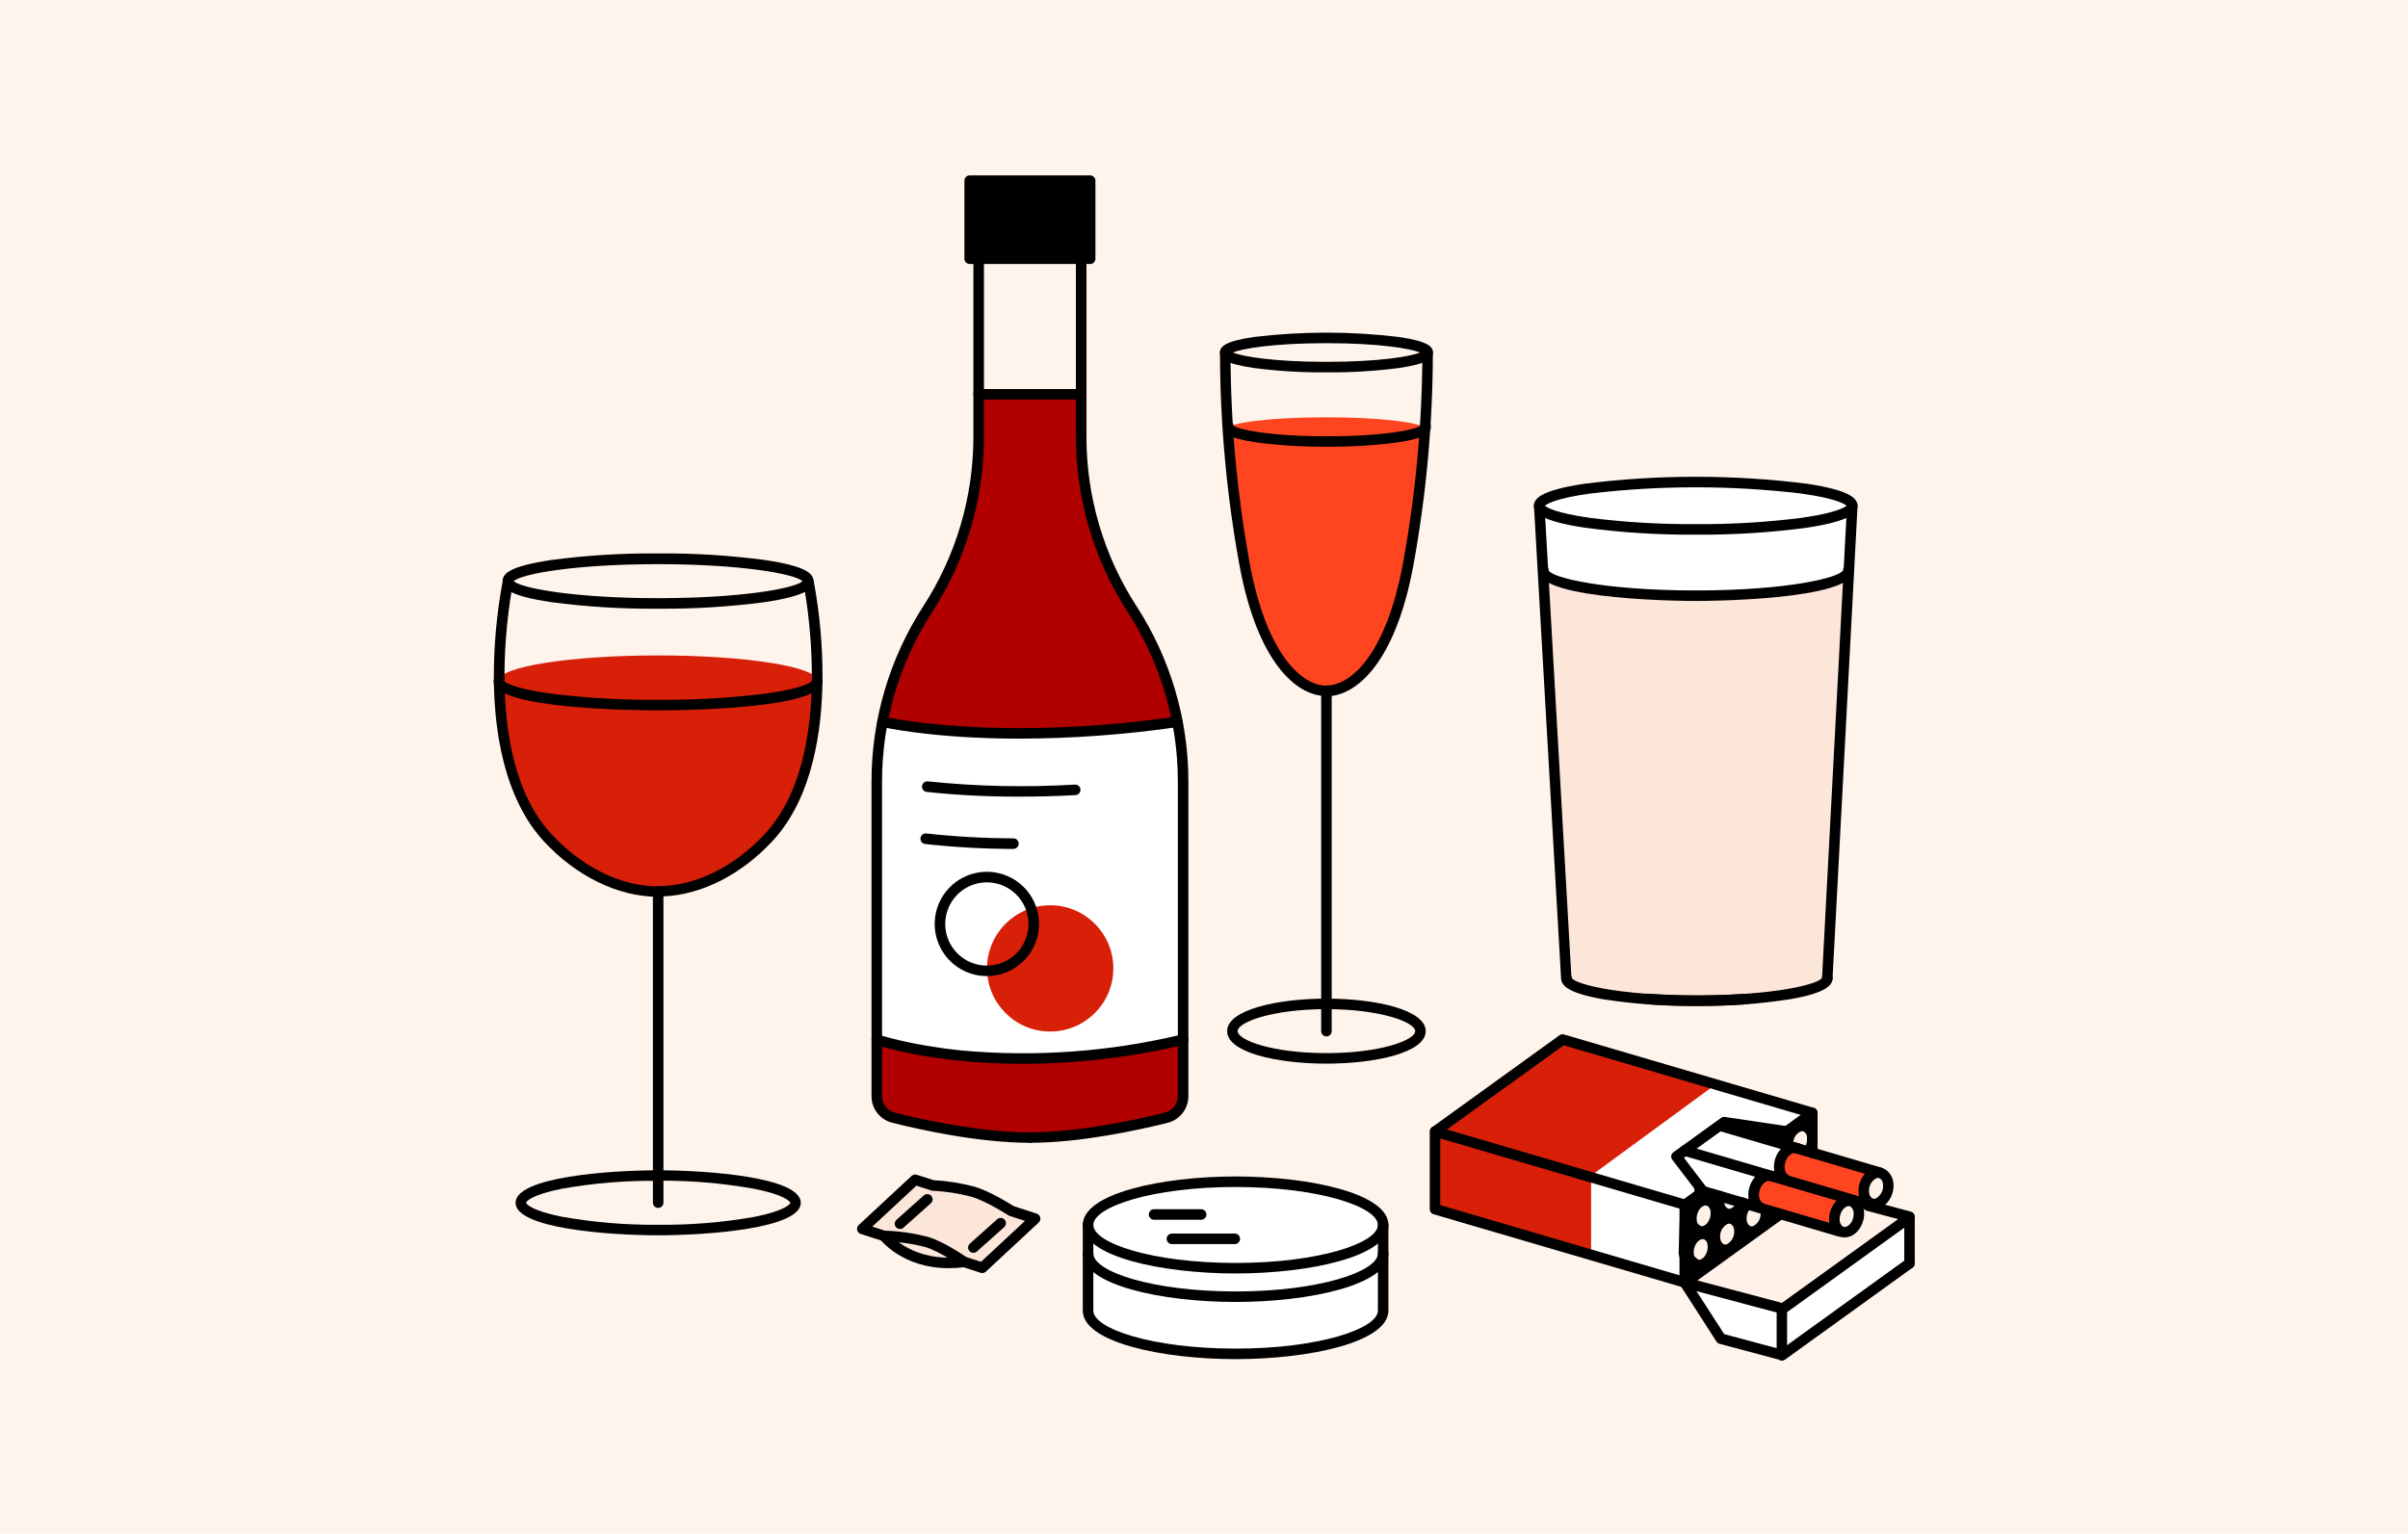 <?xml version="1.0" encoding="UTF-8"?>
<svg width="686px" height="437px" viewBox="0 0 686 437" version="1.1" xmlns="http://www.w3.org/2000/svg" xmlns:xlink="http://www.w3.org/1999/xlink">
    <!-- Generator: Sketch 64 (93537) - https://sketch.com -->
    <title>Giftinformasjon_rusmidler</title>
    <desc>Created with Sketch.</desc>
    <g id="Giftinformasjon_rusmidler" stroke="none" stroke-width="1" fill="none" fill-rule="evenodd">
        <rect fill="#FFF4EC" x="0" y="0" width="686" height="437"></rect>
        <g id="giftinformasjon_illustrasjoner_lang-12" transform="translate(140, 49)" fill-rule="nonzero">
            <g id="Layer_6" transform="translate(2, 2)">
                <polygon id="Path" fill="#B00000" points="136.81 61.35 166.01 61.35 166.03 74.78 167.06 87.1 170.51 101.59 176.15 115.03 185.46 131.2 190.83 144.46 193.41 154.65 178.05 156.33 155.59 158 134.25 157.63 117.96 156.33 109.41 154.65 113.1 139.73 121.91 123.34 129.22 109.68 134.25 93.85 136.47 76.91"></polygon>
                <path d="M107.78,245.25 C107.78,245.25 121.83,248.89 129.59,249.59 C137.35,250.29 157.11,250.51 157.11,250.51 L175.35,248.88 L195.05,245.25 L195.05,261.34 L193.41,265.59 L184.87,268.77 L166,272.84 L143.89,272.84 L129.59,271.06 L114.39,268.77 L108.68,264.6 L107.78,245.25 Z" id="Path" fill="#B00000"></path>
                <path d="M45.48,135.77 C20.48,135.77 0.13,138.98 0.13,142.94 L0.19,149.65 L2.73,167 L8.06,179.37 L17.75,191.37 L30.44,199.67 L43,202.94 L59.14,200.25 L73.38,191.25 L80.27,183.62 L87.17,169.08 L89.82,156.73 L90.82,142.96 C90.82,139 70.52,135.77 45.48,135.77 Z" id="Path" fill="#D81F08"></path>
                <path d="M235.76,67.91 C220.18,67.91 207.54,69.44 207.54,71.34 L208.82,83.27 L211.18,101.55 L215.41,121.55 L222.14,136.47 L230.36,144.41 L237.21,145.86 L244.56,142.26 L250.72,134.7 L257.22,118.51 L260.9,99.39 L263.06,82 L263.98,71.32 C264,69.44 251.35,67.91 235.76,67.91 Z" id="Path" fill="#FF4520"></path>
                <path d="M341.75,86.36 C317.49,86.36 297.75,88.63 297.75,93.1 L296.58,94.46 L297.38,112.03 L306.38,116.36 L331.44,118.75 L350.17,118.75 L373.55,117 L384.4,112.56 L385.69,94.43 C385.69,90 366,86.36 341.75,86.36 Z" id="Path" fill="#FFFFFF"></path>
                <polygon id="Path" fill="#FCE5D9" points="319.57 117.63 355.45 118.34 372.01 116.61 384.4 112.59 383.17 136.64 382.13 162.33 381.44 173.37 380.35 198.54 378.57 227.75 374.82 230.56 368.16 231.64 362.35 233.05 359.09 233.39 354.72 232.88 335.2 234.15 316.8 232.56 308.43 230.71 304.23 227.75 297.71 113.62 306.3 116.36"></polygon>
                <polygon id="Path" fill="#FFFFFF" points="109.41 154.65 136.81 158 155.59 158 175.92 156.49 193.41 154.65 195.05 163.82 195.05 180 195.05 245.25 181.46 247.96 155 250.59 135.91 250.68 119.53 247.96 107.78 245.25 107.78 192.64 107.78 162.9"></polygon>
                <polygon id="Path" fill="#000000" points="134.25 0.48 168.57 0.48 167.78 22.73 134.25 22.73"></polygon>
                <circle id="Oval" fill="#D81F08" cx="157.18" cy="224.95" r="17.99"></circle>
                <polygon id="Path" fill="#FFFFFF" points="167.94 297.26 171.77 292.92 186.78 288.33 201.66 285.74 220.03 286.09 237.07 288.64 247.28 292.38 252.01 297.26 252.01 322.47 248.79 327.2 240.41 330.96 222.36 334.25 197.59 334.25 178.6 330.67 167.94 323.98"></polygon>
                <polygon id="Path" fill="#FCE5D9" points="151.41 296.15 138.14 309.99 127.59 308.85 116.42 306.16 109.87 301.18 103.65 299.16 118.72 285.16 123.43 287.24 132.62 287.24 137.45 289.83 142.18 291.7 146.16 294.24"></polygon>
                <polygon id="Path" fill="#FFFFFF" points="373.08 266.86 366.77 272.3 366.77 276.07 364.36 281.29 364.36 283.14 360.82 284.19 357.72 288.15 356.87 291.64 343.93 288.15 338.89 291.64 339.3 312.77 336.73 314.07 266.81 293.53 266.81 271.42 302.38 245.22 367.56 263.72"></polygon>
                <polygon id="Path" fill="#FFFFFF" points="340.09 315 341.89 311.78 365.25 294.94 382.17 299.91 386.3 299.91 387.56 294.38 387.56 291.44 402.03 296.15 401.98 309.01 366.27 334.25 348.25 330.47"></polygon>
                <polygon id="Path" fill="#FFF1E8" points="340.09 315 365.25 321.7 401.31 295.91 387.56 292.32 387.1 297.26 384.54 299.91 379.98 299.26 365.25 294.94 341.06 313.27"></polygon>
                <polygon id="Path" fill="#FF4520" points="368.11 276.26 392.45 282.17 389.2 285.12 389.45 290.48 383.81 290.48 380.86 292.92 380.28 298.06 378 298.46 358.39 292.92 357.31 289.83 357.95 287.36 360.26 284.45 364.36 284 364.87 279.64"></polygon>
                <polygon id="Path" fill="#FFF1E8" points="393.49 283.14 396.07 285.12 394.78 291.44 390.26 292.32 387.56 292.32 387.1 297.26 383.81 300.08 381.05 298.46 381.07 294.03 384.09 291.61 387.56 291.44 388.56 290.48 388.56 286.67"></polygon>
                <polygon id="Path" fill="#FFF1E8" points="338.71 293.04 340.09 312.05 362.95 295.91 359.31 293.04 346.11 289.83"></polygon>
                <polygon id="Path" fill="#FFF1E8" points="373.08 268.77 366.77 272.3 368.11 276.26 373.69 276.26"></polygon>
                <polygon id="Path" fill="#D81F08" points="268.54 271.38 311.28 284 347.62 257.38 302.38 245.22"></polygon>
                <polygon id="Path" fill="#D81F08" points="311.28 284 311.28 306.59 266.81 293.53 266.81 271.42"></polygon>
            </g>
            <g id="Layer_2" fill="#000000">
                <path d="M47.5,206.54 C36.12,206.54 24.23,200.76 14.89,190.69 C8.5,183.79 0.89,170.15 0.69,144.34 C0.652,134.946 1.513,125.57 3.26,116.34 C3.343,115.789 3.725,115.33 4.251,115.147 C4.777,114.965 5.361,115.088 5.767,115.468 C6.174,115.849 6.337,116.423 6.19,116.96 C6.09,117.45 -3.91,166.04 17.09,188.69 C25.87,198.15 36.95,203.58 47.5,203.58 C48.328,203.58 49,204.252 49,205.08 C49,205.908 48.328,206.58 47.5,206.58 L47.5,206.54 Z" id="Path"></path>
                <path d="M47.5,295.2 C46.672,295.2 46,294.528 46,293.7 L46,205 C46.005,204.174 46.674,203.505 47.5,203.5 C58.06,203.5 69.14,198.07 77.92,188.61 C98.92,165.96 88.92,117.37 88.82,116.88 C88.673,116.343 88.836,115.769 89.243,115.388 C89.649,115.008 90.233,114.885 90.759,115.067 C91.285,115.25 91.667,115.709 91.75,116.26 C93.497,125.49 94.358,134.866 94.32,144.26 C94.23,158.51 91.7,178.12 80.12,190.61 C71.19,200.24 59.93,205.95 49,206.43 L49,293.7 C49,294.528 48.328,295.2 47.5,295.2 Z" id="Path"></path>
                <path d="M47.48,124.45 C37.289,124.539 27.104,123.914 17,122.58 C4.83,120.77 3.2,118.58 3.2,116.58 C3.2,114.58 4.83,112.41 17,110.58 C27.094,109.244 37.269,108.616 47.45,108.7 C57.631,108.616 67.806,109.244 77.9,110.58 C90.06,112.38 91.7,114.58 91.7,116.58 C91.7,118.58 90.06,120.74 77.9,122.58 C67.816,123.911 57.651,124.535 47.48,124.45 L47.48,124.45 Z M6.35,116.61 C8.44,118.61 23.65,121.45 47.48,121.45 C71.31,121.45 86.48,118.66 88.61,116.61 C86.52,114.56 71.3,111.76 47.48,111.76 C23.66,111.76 8.44,114.56 6.35,116.61 L6.35,116.61 Z" id="Shape"></path>
                <path d="M47.48,153.42 C42.68,153.42 0.63,153.19 0.63,145.19 C0.594,144.362 1.237,143.661 2.065,143.625 C2.893,143.589 3.594,144.232 3.63,145.06 C3.86,145.34 5.76,147.12 16.91,148.65 C27.051,149.899 37.262,150.49 47.48,150.42 C57.698,150.49 67.909,149.899 78.05,148.65 C89.2,147.12 91.05,145.34 91.33,145.06 C91.366,144.232 92.067,143.589 92.895,143.625 C93.723,143.661 94.366,144.362 94.33,145.19 C94.32,153.19 52.27,153.42 47.48,153.42 Z" id="Path"></path>
                <path d="M47.5,303 C33.5,303 6.88,301.07 6.88,293.74 C6.88,286.41 33.45,284.48 47.5,284.48 C61.55,284.48 88.13,286.41 88.13,293.74 C88.13,301.07 61.56,303 47.5,303 Z M47.5,287.48 C38.327,287.375 29.164,288.125 20.13,289.72 C11.62,291.41 9.88,293.32 9.88,293.72 C9.88,294.12 11.62,296.05 20.13,297.72 C29.163,299.323 38.326,300.086 47.5,300 C56.676,300.1 65.842,299.35 74.88,297.76 C83.39,296.07 85.13,294.16 85.13,293.76 C85.13,293.36 83.39,291.43 74.88,289.76 C65.845,288.138 56.679,287.361 47.5,287.44 L47.5,287.48 Z" id="Shape"></path>
                <path d="M237.88,254.09 C223.82,254.09 209.59,250.91 209.59,244.83 C209.59,238.75 223.82,235.56 237.88,235.56 C251.94,235.56 266.16,238.75 266.16,244.83 C266.16,250.91 251.93,254.09 237.88,254.09 Z M237.88,238.56 C222.44,238.56 212.59,242.27 212.59,244.83 C212.59,247.39 222.44,251.09 237.88,251.09 C253.32,251.09 263.16,247.38 263.16,244.83 C263.16,242.28 253.31,238.56 237.88,238.56 Z" id="Shape"></path>
                <path d="M237.88,57.11 C230.993,57.166 224.11,56.752 217.28,55.87 C208.73,54.64 207.55,53.02 207.55,51.45 C207.55,49.88 208.73,48.25 217.28,47.02 C230.964,45.38 244.796,45.38 258.48,47.02 C267.03,48.25 268.21,49.88 268.21,51.45 C268.21,53.02 267.03,54.64 258.48,55.87 C251.65,56.752 244.767,57.166 237.88,57.11 L237.88,57.11 Z M211.2,51.45 C213.91,52.56 222.77,54.11 237.88,54.11 C252.99,54.11 261.88,52.56 264.55,51.45 C261.84,50.33 252.98,48.79 237.88,48.79 C222.78,48.79 213.91,50.33 211.2,51.45 Z" id="Shape"></path>
                <path d="M237.94,78.28 C231.254,78.333 224.571,77.929 217.94,77.07 C209.59,75.85 208.44,74.25 208.44,72.7 C208.335,71.872 208.922,71.115 209.75,71.01 C210.578,70.905 211.335,71.492 211.44,72.32 C212.83,73.4 221.66,75.32 238.03,75.32 C254.4,75.32 263.24,73.44 264.62,72.32 C264.725,71.492 265.482,70.905 266.31,71.01 C267.138,71.115 267.725,71.872 267.62,72.7 C267.62,74.25 266.47,75.85 258.13,77.07 C251.436,77.937 244.69,78.341 237.94,78.28 L237.94,78.28 Z" id="Path"></path>
                <path d="M237.88,149.35 C229.21,149.35 218.14,139.52 213.08,111.93 C209.44,91.965 207.589,71.714 207.55,51.42 C207.603,50.616 208.274,49.993 209.08,50 C209.905,50.016 210.561,50.695 210.55,51.52 C210.585,71.596 212.409,91.628 216,111.38 C220.73,137.2 230.73,146.38 237.85,146.38 C238.678,146.38 239.35,147.052 239.35,147.88 C239.35,148.708 238.678,149.38 237.85,149.38 L237.88,149.35 Z" id="Path"></path>
                <path d="M237.88,246.33 C237.052,246.33 236.38,245.658 236.38,244.83 L236.38,147.83 C236.38,147.002 237.052,146.33 237.88,146.33 C245,146.33 254.99,137.18 259.72,111.33 C263.324,91.562 265.161,71.513 265.21,51.42 C265.247,50.632 265.891,50.01 266.68,49.999 C267.078,49.986 267.465,50.135 267.752,50.412 C268.039,50.69 268.2,51.071 268.2,51.47 C268.161,71.764 266.31,92.015 262.67,111.98 C257.9,137.98 247.79,148.23 239.38,149.31 L239.38,244.88 C239.353,245.689 238.689,246.33 237.88,246.33 L237.88,246.33 Z" id="Path"></path>
                <path d="M212,313.88 C190.9,313.88 168.47,309.04 168.47,300.06 C168.47,291.08 190.9,286.24 212,286.24 C233.1,286.24 255.54,291.08 255.54,300.06 C255.54,309.04 233.08,313.88 212,313.88 Z M212,289.24 C188.12,289.24 171.47,294.94 171.47,300.06 C171.47,305.18 188.12,310.88 212,310.88 C235.88,310.88 252.54,305.18 252.54,300.06 C252.54,294.94 235.86,289.24 212,289.24 Z" id="Shape"></path>
                <path d="M212,322 C190.9,322 168.47,317.15 168.47,308.18 C168.47,307.352 169.142,306.68 169.97,306.68 C170.798,306.68 171.47,307.352 171.47,308.18 C171.47,313.3 188.12,319 212,319 C235.88,319 252.54,313.3 252.54,308.18 C252.54,307.352 253.212,306.68 254.04,306.68 C254.868,306.68 255.54,307.352 255.54,308.18 C255.51,317.13 233.08,322 212,322 Z" id="Path"></path>
                <path d="M212,338.29 C190.9,338.29 168.47,333.45 168.47,324.47 L168.47,300.06 C168.47,299.232 169.142,298.56 169.97,298.56 C170.798,298.56 171.47,299.232 171.47,300.06 L171.47,324.47 C171.47,329.59 188.12,335.29 212,335.29 C235.88,335.29 252.54,329.59 252.54,324.47 L252.54,300.06 C252.54,299.232 253.212,298.56 254.04,298.56 C254.868,298.56 255.54,299.232 255.54,300.06 L255.54,324.47 C255.51,333.45 233.08,338.29 212,338.29 Z" id="Path"></path>
                <path d="M202.19,298.57 L188.78,298.57 C187.952,298.57 187.28,297.898 187.28,297.07 C187.28,296.242 187.952,295.57 188.78,295.57 L202.19,295.57 C203.018,295.57 203.69,296.242 203.69,297.07 C203.69,297.898 203.018,298.57 202.19,298.57 Z" id="Path"></path>
                <path d="M211.77,305.51 L193.86,305.51 C193.032,305.51 192.36,304.838 192.36,304.01 C192.36,303.182 193.032,302.51 193.86,302.51 L211.77,302.51 C212.598,302.51 213.27,303.182 213.27,304.01 C213.27,304.838 212.598,305.51 211.77,305.51 L211.77,305.51 Z" id="Path"></path>
                <path d="M139.84,313.76 C139.684,313.761 139.529,313.738 139.38,313.69 L134.15,311.99 C134.011,311.947 133.879,311.883 133.76,311.8 C133.7,311.75 127.53,307.46 123.44,306.3 C119.639,305.347 115.747,304.804 111.83,304.68 C111.687,304.677 111.546,304.653 111.41,304.61 L105.19,302.61 C104.686,302.442 104.308,302.022 104.193,301.504 C104.078,300.985 104.244,300.445 104.63,300.08 L119.7,286.08 C120.101,285.71 120.672,285.588 121.19,285.76 L126,287.3 C129.957,287.517 133.882,288.144 137.71,289.17 C142.22,290.54 147.71,294.02 148.78,294.7 L155.36,296.84 C155.864,297.005 156.243,297.423 156.358,297.94 C156.473,298.458 156.307,298.997 155.92,299.36 L140.85,313.36 C140.574,313.612 140.214,313.755 139.84,313.76 L139.84,313.76 Z M135.29,309.21 L139.47,310.56 L152,298.9 L147.66,297.49 C147.533,297.45 147.412,297.393 147.3,297.32 C147.24,297.32 141.3,293.4 136.83,292.04 C133.17,291.072 129.42,290.485 125.64,290.29 C125.508,290.282 125.377,290.259 125.25,290.22 L121.07,288.86 L108.51,300.52 L112.1,301.69 C116.194,301.823 120.262,302.403 124.23,303.42 C128.46,304.61 134.17,308.44 135.29,309.21 Z" id="Shape"></path>
                <path d="M116.39,301.21 C115.767,301.211 115.209,300.827 114.986,300.245 C114.764,299.663 114.925,299.004 115.39,298.59 L123.18,291.64 C123.799,291.088 124.748,291.141 125.3,291.76 C125.852,292.379 125.799,293.328 125.18,293.88 L117.39,300.83 C117.115,301.076 116.759,301.211 116.39,301.21 L116.39,301.21 Z" id="Path"></path>
                <path d="M137.29,308 C136.667,308.001 136.109,307.617 135.886,307.035 C135.664,306.453 135.825,305.794 136.29,305.38 L144.08,298.43 C144.48,298.073 145.04,297.956 145.55,298.124 C146.059,298.292 146.441,298.719 146.55,299.244 C146.659,299.769 146.48,300.313 146.08,300.67 L138.29,307.62 C138.016,307.868 137.659,308.003 137.29,308 Z" id="Path"></path>
                <path d="M130.23,312.37 C117.23,312.37 110.97,304.47 110.68,304.1 C110.172,303.446 110.291,302.503 110.945,301.995 C111.599,301.487 112.542,301.606 113.05,302.26 C113.34,302.63 120.12,311.01 134.42,309.08 C135.248,308.97 136.01,309.552 136.12,310.38 C136.23,311.208 135.648,311.97 134.82,312.08 C133.298,312.28 131.765,312.377 130.23,312.37 L130.23,312.37 Z" id="Path"></path>
                <path d="M170.57,26.23 L136.25,26.23 C135.422,26.23 134.75,25.558 134.75,24.73 L134.75,2.48 C134.75,1.652 135.422,0.98 136.25,0.98 L170.57,0.98 C171.398,0.98 172.07,1.652 172.07,2.48 L172.07,24.73 C172.07,25.558 171.398,26.23 170.57,26.23 Z M137.75,23.23 L169.07,23.23 L169.07,4 L137.75,4 L137.75,23.23 Z" id="Shape"></path>
                <path d="M153.41,276.64 C139.06,276.64 122.68,273.07 114.2,270.94 C110.713,270.07 108.27,266.934 108.28,263.34 L108.28,173.74 C108.266,155.999 113.389,138.633 123.03,123.74 C132.36,109.345 137.32,92.555 137.31,75.4 L137.31,24.73 C137.31,23.902 137.982,23.23 138.81,23.23 C139.638,23.23 140.31,23.902 140.31,24.73 L140.31,75.42 C140.329,93.163 135.202,110.531 125.55,125.42 C116.224,139.82 111.268,156.613 111.28,173.77 L111.28,263.37 C111.273,265.587 112.78,267.522 114.93,268.06 C123.28,270.16 139.38,273.67 153.41,273.67 C154.238,273.67 154.91,274.342 154.91,275.17 C154.91,275.998 154.238,276.67 153.41,276.67 L153.41,276.64 Z" id="Path"></path>
                <path d="M153.41,276.64 C152.582,276.64 151.91,275.968 151.91,275.14 C151.91,274.312 152.582,273.64 153.41,273.64 C167.41,273.64 183.55,270.13 191.9,268.03 C194.05,267.492 195.557,265.557 195.55,263.34 L195.55,173.74 C195.559,156.583 190.599,139.79 181.27,125.39 C171.623,110.499 166.496,93.133 166.51,75.39 L166.51,24.73 C166.51,23.902 167.182,23.23 168.01,23.23 C168.838,23.23 169.51,23.902 169.51,24.73 L169.51,75.42 C169.5,92.575 174.46,109.365 183.79,123.76 C193.435,138.652 198.562,156.018 198.55,173.76 L198.55,263.36 C198.555,266.955 196.109,270.091 192.62,270.96 C184.14,273.07 167.77,276.64 153.41,276.64 Z" id="Path"></path>
                <path d="M168,64.85 L138.8,64.85 C137.972,64.85 137.3,64.178 137.3,63.35 C137.3,62.522 137.972,61.85 138.8,61.85 L168,61.85 C168.828,61.85 169.5,62.522 169.5,63.35 C169.5,64.178 168.828,64.85 168,64.85 L168,64.85 Z" id="Path"></path>
                <path d="M150.44,161.48 C125.51,161.48 111.27,158.16 111.06,158.11 C110.538,157.985 110.123,157.591 109.971,157.077 C109.818,156.563 109.952,156.006 110.321,155.617 C110.69,155.228 111.238,155.065 111.76,155.19 C112.07,155.26 143.55,162.57 195.2,155.19 C196.022,155.077 196.781,155.649 196.9,156.47 C196.957,156.863 196.855,157.262 196.617,157.579 C196.378,157.896 196.023,158.106 195.63,158.16 C180.665,160.338 165.563,161.447 150.44,161.48 L150.44,161.48 Z" id="Path"></path>
                <path d="M150.32,178 C141.529,178.037 132.742,177.59 124,176.66 C123.464,176.599 123.001,176.257 122.786,175.763 C122.571,175.268 122.635,174.697 122.956,174.263 C123.277,173.829 123.804,173.599 124.34,173.66 C138.255,175.107 152.265,175.412 166.23,174.57 C167.058,174.526 167.766,175.162 167.81,175.99 C167.854,176.818 167.218,177.526 166.39,177.57 C160.58,177.9 155.23,178 150.32,178 Z" id="Path"></path>
                <path d="M148.7,192.91 L148.7,192.91 C140.297,192.89 131.902,192.42 123.55,191.5 C123.014,191.439 122.551,191.097 122.336,190.603 C122.121,190.108 122.185,189.537 122.506,189.103 C122.827,188.669 123.354,188.439 123.89,188.5 C132.133,189.403 140.418,189.867 148.71,189.89 C149.538,189.89 150.21,190.562 150.21,191.39 C150.21,192.218 149.538,192.89 148.71,192.89 L148.7,192.91 Z" id="Path"></path>
                <path d="M151.36,254.14 C125.36,254.14 109.52,248.74 109.28,248.66 C108.499,248.384 108.089,247.526 108.365,246.745 C108.641,245.964 109.499,245.554 110.28,245.83 C110.37,245.83 119.12,248.83 134.08,250.35 C155.07,252.25 176.228,250.706 196.72,245.78 C197.529,245.592 198.337,246.096 198.525,246.905 C198.713,247.714 198.209,248.522 197.4,248.71 C182.312,252.277 166.864,254.099 151.36,254.14 Z" id="Path"></path>
                <path d="M141.19,229.14 C135.174,229.16 129.74,225.551 127.425,219.999 C125.109,214.447 126.37,208.046 130.618,203.787 C134.866,199.527 141.263,198.249 146.822,200.549 C152.381,202.85 156.004,208.274 156,214.29 C155.989,222.471 149.371,229.107 141.19,229.14 L141.19,229.14 Z M141.19,202.43 C136.389,202.41 132.049,205.286 130.197,209.717 C128.346,214.147 129.348,219.256 132.736,222.658 C136.124,226.061 141.229,227.085 145.667,225.252 C150.105,223.419 153,219.091 153,214.29 C152.995,207.762 147.718,202.463 141.19,202.43 L141.19,202.43 Z" id="Shape"></path>
                <path d="M343.11,103.35 C332.496,103.435 321.889,102.767 311.37,101.35 C298.67,99.43 297,97 297,95.1 C297,93.2 298.63,90.77 311.33,88.85 C332.41,86.197 353.74,86.197 374.82,88.85 C387.52,90.77 389.15,93.2 389.15,95.1 C389.15,97 387.52,99.43 374.82,101.36 C364.31,102.772 353.714,103.437 343.11,103.35 L343.11,103.35 Z M300.11,95.1 C300.66,95.6 303.11,97.18 313.01,98.57 C322.98,99.827 333.022,100.422 343.07,100.35 C353.118,100.423 363.16,99.828 373.13,98.57 C383.04,97.18 385.49,95.57 386.04,95.1 C385.49,94.61 383.04,93.02 373.14,91.64 C353.167,89.267 332.983,89.267 313.01,91.64 C303.15,93 300.7,94.61 300.15,95.1 L300.11,95.1 Z" id="Shape"></path>
                <path d="M343.11,237.65 C334.293,237.732 325.484,237.097 316.77,235.75 C306.1,233.9 304.769,231.57 304.769,229.75 C304.756,229.214 305.028,228.711 305.485,228.431 C305.942,228.151 306.514,228.135 306.985,228.391 C307.457,228.647 307.756,229.134 307.77,229.67 C308.77,231.47 321.31,234.67 343.16,234.67 C348.11,234.67 352.91,234.5 357.41,234.17 C357.946,234.131 358.462,234.38 358.764,234.825 C359.066,235.269 359.108,235.841 358.874,236.325 C358.64,236.808 358.166,237.131 357.63,237.17 C353,237.47 348.14,237.65 343.11,237.65 Z" id="Path"></path>
                <path d="M343.68,237.65 C338.68,237.65 333.79,237.47 329.21,237.14 C328.674,237.101 328.2,236.778 327.966,236.295 C327.732,235.811 327.774,235.239 328.076,234.795 C328.378,234.35 328.894,234.101 329.43,234.14 C333.93,234.47 338.73,234.64 343.68,234.64 C365.53,234.64 378.08,231.46 379.07,229.64 C379.092,228.812 379.782,228.158 380.61,228.18 C381.438,228.202 382.092,228.892 382.07,229.72 C382.07,231.54 380.7,233.87 370.02,235.72 C361.307,237.077 352.498,237.722 343.68,237.65 Z" id="Path"></path>
                <path d="M343.13,122.25 C341.3,122.25 298.21,122.15 298.21,113.56 C298.21,112.732 298.882,112.06 299.71,112.06 C300.538,112.06 301.21,112.732 301.21,113.56 C302.04,115.56 316.77,119.25 343.13,119.25 C369.49,119.25 384.22,115.55 385.06,113.48 C385.063,113.087 385.223,112.711 385.505,112.436 C385.787,112.162 386.167,112.012 386.56,112.02 C387.393,112.042 388.056,112.727 388.05,113.56 C388.05,122.15 345,122.25 343.13,122.25 Z" id="Path"></path>
                <path d="M306.22,231.25 C305.429,231.246 304.777,230.629 304.73,229.84 L297,95.19 C296.978,94.792 297.116,94.402 297.382,94.105 C297.649,93.809 298.022,93.631 298.42,93.61 C299.24,93.559 299.946,94.18 300,95 L307.68,229.64 C307.705,230.038 307.57,230.429 307.305,230.728 C307.041,231.026 306.668,231.207 306.27,231.23 L306.22,231.25 Z" id="Path"></path>
                <path d="M380.57,231.25 L380.49,231.25 C380.092,231.229 379.719,231.051 379.452,230.755 C379.186,230.458 379.048,230.068 379.07,229.67 L386.19,95 C386.208,94.602 386.386,94.228 386.683,93.962 C386.98,93.697 387.372,93.563 387.77,93.59 C388.595,93.633 389.23,94.335 389.19,95.16 L382.06,229.81 C382.033,230.613 381.374,231.25 380.57,231.25 Z" id="Path"></path>
                <path d="M340,317.93 C339.858,317.93 339.716,317.91 339.58,317.87 L268.38,297 C267.744,296.81 267.309,296.224 267.31,295.56 L267.31,273.42 C267.307,272.947 267.53,272.501 267.91,272.22 C268.284,271.929 268.777,271.839 269.23,271.98 L340.38,292.88 C341.02,293.067 341.46,293.653 341.46,294.32 L341.46,316.43 C341.46,317.258 340.788,317.93 339.96,317.93 L340,317.93 Z M270.31,294.4 L338.46,314.4 L338.46,295.4 L270.31,275.4 L270.31,294.4 Z" id="Shape"></path>
                <path d="M367.64,338.61 C367.512,338.607 367.384,338.591 367.26,338.56 L349.87,333.92 C349.505,333.828 349.19,333.599 348.99,333.28 L338.7,317.28 C338.359,316.762 338.379,316.086 338.75,315.59 C339.111,315.089 339.743,314.862 340.34,315.02 L368,322.36 C368.658,322.533 369.114,323.13 369.11,323.81 L369.11,337.11 C369.11,337.575 368.896,338.014 368.53,338.3 C368.273,338.494 367.962,338.602 367.64,338.61 Z M351.2,331.17 L366.14,335.17 L366.14,325 L343.31,318.92 L351.2,331.17 Z" id="Shape"></path>
                <path d="M404,312.51 C403.172,312.51 402.5,311.838 402.5,311.01 L402.5,298.86 L391.78,296 C391.262,295.862 390.857,295.459 390.717,294.942 C390.577,294.424 390.724,293.871 391.102,293.492 C391.48,293.112 392.032,292.962 392.55,293.1 L404.37,296.25 C405.025,296.426 405.481,297.021 405.48,297.7 L405.48,311 C405.486,311.825 404.825,312.499 404,312.51 L404,312.51 Z" id="Path"></path>
                <path d="M340,295.82 C339.347,295.823 338.767,295.403 338.566,294.782 C338.364,294.16 338.589,293.48 339.12,293.1 L344.22,289.42 C344.656,289.106 345.226,289.048 345.717,289.268 C346.207,289.488 346.542,289.953 346.597,290.488 C346.651,291.023 346.416,291.546 345.98,291.86 L340.88,295.54 C340.623,295.722 340.315,295.82 340,295.82 Z" id="Path"></path>
                <path d="M369,274.92 C368.516,274.916 368.063,274.682 367.78,274.29 C367.298,273.619 367.45,272.684 368.12,272.2 L372.98,268.69 L305.48,248.86 L269.73,274.63 C269.059,275.054 268.175,274.883 267.711,274.239 C267.247,273.595 267.365,272.702 267.98,272.2 L304.27,246 C304.644,245.726 305.126,245.644 305.57,245.78 L376.72,266.68 C377.271,266.841 377.681,267.303 377.777,267.869 C377.873,268.435 377.637,269.006 377.17,269.34 L369.83,274.63 C369.589,274.809 369.3,274.91 369,274.92 Z" id="Path"></path>
                <path d="M367.65,338.71 C367.166,338.715 366.711,338.484 366.43,338.09 C365.947,337.415 366.099,336.478 366.77,335.99 L403.11,309.79 C403.546,309.477 404.115,309.421 404.604,309.642 C405.093,309.863 405.426,310.328 405.479,310.862 C405.532,311.396 405.296,311.917 404.86,312.23 L368.52,338.43 C368.267,338.613 367.962,338.711 367.65,338.71 Z" id="Path"></path>
                <path d="M367.65,325.61 C366.997,325.613 366.417,325.193 366.216,324.572 C366.014,323.95 366.239,323.27 366.77,322.89 L403.11,296.69 C403.784,296.207 404.722,296.361 405.205,297.035 C405.688,297.709 405.534,298.647 404.86,299.13 L368.52,325.33 C368.267,325.513 367.962,325.611 367.65,325.61 Z" id="Path"></path>
                <path d="M340.72,317.57 C340.067,317.573 339.487,317.153 339.286,316.532 C339.084,315.91 339.309,315.23 339.84,314.85 L366.37,295.72 C367.041,295.238 367.976,295.39 368.46,296.06 C368.697,296.381 368.794,296.783 368.73,297.177 C368.666,297.57 368.446,297.921 368.12,298.15 L341.59,317.28 C341.34,317.47 341.034,317.572 340.72,317.57 L340.72,317.57 Z" id="Path"></path>
                <path d="M345.06,291.83 C344.593,291.831 344.152,291.612 343.87,291.24 L336.41,281.47 C336.16,281.15 336.052,280.741 336.11,280.339 C336.169,279.937 336.389,279.576 336.72,279.34 L350.3,269.55 C350.619,269.324 351.012,269.227 351.4,269.28 L369,271.9 C369.536,271.979 369.989,272.337 370.189,272.841 C370.389,273.344 370.305,273.916 369.969,274.341 C369.633,274.765 369.096,274.979 368.56,274.9 L351.56,272.38 L339.73,280.92 L346.25,289.46 C346.494,289.776 346.602,290.177 346.549,290.573 C346.497,290.969 346.288,291.328 345.97,291.57 C345.702,291.751 345.383,291.842 345.06,291.83 L345.06,291.83 Z" id="Path"></path>
                <path d="M392.76,295.88 C392.618,295.88 392.477,295.86 392.34,295.82 L339.54,280.31 C338.745,280.078 338.288,279.245 338.52,278.45 C338.752,277.655 339.585,277.198 340.38,277.43 L393.18,292.94 C393.897,293.149 394.35,293.853 394.245,294.592 C394.139,295.331 393.506,295.88 392.76,295.88 L392.76,295.88 Z" id="Path"></path>
                <path d="M395.49,286.64 C395.348,286.64 395.207,286.62 395.07,286.58 L349.77,273.27 C349.256,273.12 348.86,272.707 348.733,272.186 C348.606,271.666 348.766,271.117 349.153,270.746 C349.54,270.376 350.096,270.24 350.61,270.39 L395.92,283.7 C396.639,283.909 397.093,284.617 396.984,285.357 C396.876,286.098 396.238,286.645 395.49,286.64 L395.49,286.64 Z" id="Path"></path>
                <path d="M393.88,295.57 C393.115,295.571 392.365,295.352 391.72,294.94 C390.411,294.042 389.585,292.594 389.48,291.01 C389.18,287.96 390.95,284.85 393.48,283.92 C394.694,283.457 396.055,283.586 397.16,284.27 C398.469,285.168 399.295,286.616 399.4,288.2 L399.4,288.2 C399.7,291.25 397.93,294.37 395.4,295.29 C394.914,295.474 394.399,295.568 393.88,295.57 Z M395.02,286.65 C394.853,286.652 394.687,286.683 394.53,286.74 C393.087,287.524 392.271,289.11 392.47,290.74 C392.485,291.4 392.793,292.02 393.31,292.43 C393.634,292.625 394.033,292.651 394.38,292.5 C395.823,291.716 396.639,290.13 396.44,288.5 L396.44,288.5 C396.42,287.841 396.113,287.224 395.6,286.81 C395.42,286.699 395.211,286.643 395,286.65 L395.02,286.65 Z" id="Shape"></path>
                <path d="M368.6,288.62 C368.332,288.619 368.07,288.547 367.84,288.41 C366.408,287.498 365.5,285.955 365.4,284.26 C365.08,281.07 366.93,277.82 369.6,276.85 C370.647,276.449 371.809,276.47 372.84,276.91 C373.602,277.239 373.954,278.123 373.625,278.885 C373.296,279.647 372.412,279.999 371.65,279.67 C371.329,279.543 370.971,279.543 370.65,279.67 C369.28,280.17 368.24,282.17 368.42,283.96 C368.446,284.702 368.816,285.389 369.42,285.82 C370.011,286.16 370.298,286.855 370.119,287.513 C369.941,288.171 369.341,288.625 368.66,288.62 L368.6,288.62 Z" id="Path"></path>
                <path d="M384.17,303.41 C384.028,303.409 383.887,303.389 383.75,303.35 L343.75,291.59 C343.236,291.438 342.841,291.023 342.715,290.502 C342.59,289.98 342.752,289.432 343.14,289.062 C343.529,288.692 344.086,288.558 344.6,288.71 L384.6,300.47 C385.319,300.679 385.773,301.387 385.664,302.127 C385.556,302.868 384.918,303.415 384.17,303.41 L384.17,303.41 Z" id="Path"></path>
                <path d="M385.51,303.6 C384.745,303.601 383.995,303.382 383.35,302.97 C382.038,302.081 381.214,300.632 381.12,299.05 C380.81,296 382.58,292.88 385.12,291.95 C386.335,291.485 387.698,291.618 388.8,292.31 C390.109,293.202 390.932,294.649 391.03,296.23 C391.33,299.23 389.57,302.4 387.03,303.33 C386.542,303.506 386.028,303.597 385.51,303.6 L385.51,303.6 Z M386.65,294.68 C386.485,294.681 386.322,294.715 386.17,294.78 C384.9,295.23 383.93,297.09 384.1,298.78 C384.12,299.438 384.431,300.054 384.95,300.46 C385.269,300.658 385.665,300.688 386.01,300.54 C387.28,300.08 388.24,298.22 388.07,296.54 L388.07,296.54 C388.055,295.88 387.747,295.26 387.23,294.85 C387.057,294.74 386.855,294.681 386.65,294.68 L386.65,294.68 Z" id="Shape"></path>
                <path d="M343.93,313 C343.165,313.001 342.415,312.782 341.77,312.37 C340.458,311.481 339.634,310.032 339.54,308.45 C339.23,305.4 341,302.28 343.54,301.35 C344.755,300.885 346.118,301.018 347.22,301.71 C348.529,302.602 349.352,304.049 349.45,305.63 C349.76,308.68 347.99,311.8 345.45,312.73 C344.962,312.906 344.448,312.997 343.93,313 Z M345.08,304.08 C344.913,304.082 344.747,304.112 344.59,304.17 C343.32,304.63 342.36,306.49 342.52,308.17 C342.54,308.828 342.851,309.444 343.37,309.85 C343.689,310.05 344.087,310.076 344.43,309.92 C345.7,309.47 346.66,307.61 346.49,305.92 L346.49,305.92 C346.474,305.26 346.166,304.641 345.65,304.23 C345.476,304.135 345.278,304.09 345.08,304.1 L345.08,304.08 Z" id="Shape"></path>
                <path d="M351.47,308.6 C350.703,308.599 349.952,308.384 349.3,307.98 C347.995,307.079 347.174,305.632 347.07,304.05 C346.77,301 348.54,297.88 351.07,296.96 C352.283,296.491 353.647,296.62 354.75,297.31 C356.06,298.206 356.883,299.656 356.98,301.24 L356.98,301.24 C357.29,304.29 355.52,307.4 352.98,308.33 C352.496,308.507 351.985,308.598 351.47,308.6 L351.47,308.6 Z M352.61,299.69 C352.443,299.692 352.277,299.723 352.12,299.78 C350.677,300.564 349.861,302.15 350.06,303.78 C350.08,304.439 350.387,305.056 350.9,305.47 C351.224,305.665 351.623,305.691 351.97,305.54 C353.413,304.756 354.229,303.17 354.03,301.54 C354.015,300.88 353.707,300.26 353.19,299.85 C353.016,299.743 352.815,299.687 352.61,299.69 L352.61,299.69 Z" id="Shape"></path>
                <path d="M359,303.41 C358.232,303.41 357.479,303.192 356.83,302.78 C355.521,301.888 354.698,300.441 354.6,298.86 C354.42,296.883 355.039,294.917 356.32,293.4 C356.677,292.995 357.224,292.81 357.754,292.917 C358.283,293.024 358.716,293.405 358.889,293.917 C359.061,294.429 358.947,294.995 358.59,295.4 C357.844,296.291 357.485,297.443 357.59,298.6 C357.61,299.259 357.917,299.876 358.43,300.29 C358.751,300.485 359.146,300.511 359.49,300.36 C360.773,299.693 361.579,298.367 361.58,296.92 C361.588,296.521 361.757,296.142 362.049,295.871 C362.342,295.599 362.732,295.458 363.13,295.48 C363.527,295.493 363.902,295.664 364.173,295.955 C364.443,296.246 364.586,296.633 364.57,297.03 C364.551,299.702 362.96,302.113 360.51,303.18 C360.024,303.343 359.513,303.421 359,303.41 Z" id="Path"></path>
                <path d="M344.77,303.41 C344.001,303.413 343.248,303.194 342.6,302.78 C341.291,301.888 340.468,300.441 340.37,298.86 C340.06,295.81 341.83,292.69 344.37,291.76 C345.585,291.295 346.948,291.428 348.05,292.12 C349.362,293.009 350.186,294.458 350.28,296.04 L350.28,296.04 C350.59,299.04 348.82,302.21 346.28,303.14 C345.796,303.317 345.285,303.408 344.77,303.41 L344.77,303.41 Z M345.91,294.49 C345.742,294.49 345.575,294.524 345.42,294.59 C344.15,295.04 343.19,296.9 343.36,298.59 C343.376,299.25 343.684,299.869 344.2,300.28 C344.522,300.47 344.916,300.496 345.26,300.35 C346.53,299.89 347.49,298.03 347.33,296.35 L347.33,296.35 C347.31,295.692 346.999,295.076 346.48,294.67 C346.313,294.553 346.114,294.49 345.91,294.49 L345.91,294.49 Z" id="Shape"></path>
                <path d="M375.33,280.37 C375.03,280.372 374.737,280.281 374.49,280.11 C373.806,279.645 373.627,278.715 374.09,278.03 C374.65,277.194 374.911,276.193 374.83,275.19 C374.811,274.528 374.5,273.909 373.98,273.5 C373.659,273.305 373.264,273.279 372.92,273.43 C371.753,274.021 370.976,275.176 370.87,276.48 C370.765,277.308 370.008,277.895 369.18,277.79 C368.352,277.685 367.765,276.928 367.87,276.1 C368.108,273.68 369.639,271.578 371.87,270.61 C373.084,270.142 374.446,270.272 375.55,270.96 C376.86,271.856 377.683,273.306 377.78,274.89 C377.938,276.59 377.503,278.293 376.55,279.71 C376.274,280.115 375.82,280.361 375.33,280.37 L375.33,280.37 Z" id="Path"></path>
                <path d="M352.61,298.44 C351.845,298.441 351.095,298.222 350.45,297.81 C349.139,296.919 348.312,295.472 348.21,293.89 C348.131,293.079 348.192,292.26 348.39,291.47 C348.587,290.667 349.397,290.175 350.2,290.37 C350.588,290.46 350.924,290.703 351.131,291.043 C351.338,291.384 351.399,291.794 351.3,292.18 C351.188,292.641 351.154,293.118 351.2,293.59 C351.218,294.247 351.525,294.862 352.04,295.27 C352.363,295.468 352.761,295.498 353.11,295.35 C353.966,294.943 354.617,294.202 354.91,293.3 C355.065,292.757 355.512,292.348 356.067,292.24 C356.621,292.133 357.189,292.346 357.535,292.791 C357.882,293.236 357.95,293.839 357.71,294.35 C357.122,296.079 355.817,297.471 354.13,298.17 C353.642,298.346 353.128,298.437 352.61,298.44 Z" id="Path"></path>
                <path d="M361.3,296.54 C361.037,296.541 360.778,296.472 360.55,296.34 C359.111,295.43 358.202,293.88 358.11,292.18 C357.79,289 359.63,285.74 362.31,284.78 C363.353,284.378 364.512,284.4 365.54,284.84 C366.07,285.024 366.453,285.489 366.533,286.045 C366.612,286.6 366.374,287.154 365.917,287.479 C365.46,287.805 364.859,287.847 364.36,287.59 C364.039,287.463 363.681,287.463 363.36,287.59 C361.99,288.08 360.94,290.09 361.12,291.87 C361.143,292.615 361.513,293.307 362.12,293.74 C362.7,294.084 362.979,294.773 362.802,295.424 C362.625,296.075 362.035,296.528 361.36,296.53 L361.3,296.54 Z" id="Path"></path>
                <path d="M341.3,316.27 C341.151,316.27 341.003,316.25 340.86,316.21 C340.358,316.048 339.979,315.634 339.86,315.12 L338.23,308.25 C338.21,308.117 338.21,307.983 338.23,307.85 L338.52,299.21 C338.539,298.671 338.845,298.183 339.323,297.933 C339.801,297.683 340.376,297.708 340.83,298 L345.38,300.91 C345.82,301.193 346.081,301.684 346.068,302.207 C346.056,302.73 345.773,303.208 345.32,303.47 L342.47,305.13 L342.31,308.74 L345.13,310.98 C345.479,311.248 345.689,311.66 345.7,312.1 C345.717,312.538 345.542,312.962 345.22,313.26 L342.37,315.88 C342.08,316.148 341.695,316.289 341.3,316.27 Z M341.37,301.94 L341.37,302.28 L341.64,302.11 L341.37,301.94 Z" id="Shape"></path>
                <path d="M376.3,281 C375.472,281 374.8,280.328 374.8,279.5 L374.8,268.12 C374.8,267.292 375.472,266.62 376.3,266.62 C377.128,266.62 377.8,267.292 377.8,268.12 L377.8,279.5 C377.8,280.328 377.128,281 376.3,281 L376.3,281 Z" id="Path"></path>
                <path d="M368.14,277.79 C367.998,277.79 367.857,277.77 367.72,277.73 L362.66,276.28 C362.186,276.145 361.808,275.785 361.651,275.317 C361.493,274.85 361.575,274.335 361.87,273.94 L362.96,272.49 C363.301,272.022 363.883,271.795 364.45,271.91 L369.07,272.83 C369.487,272.918 369.847,273.177 370.062,273.545 C370.278,273.912 370.328,274.354 370.2,274.76 L369.57,276.76 C369.361,277.373 368.787,277.786 368.14,277.79 L368.14,277.79 Z" id="Path"></path>
            </g>
        </g>
    </g>
</svg>